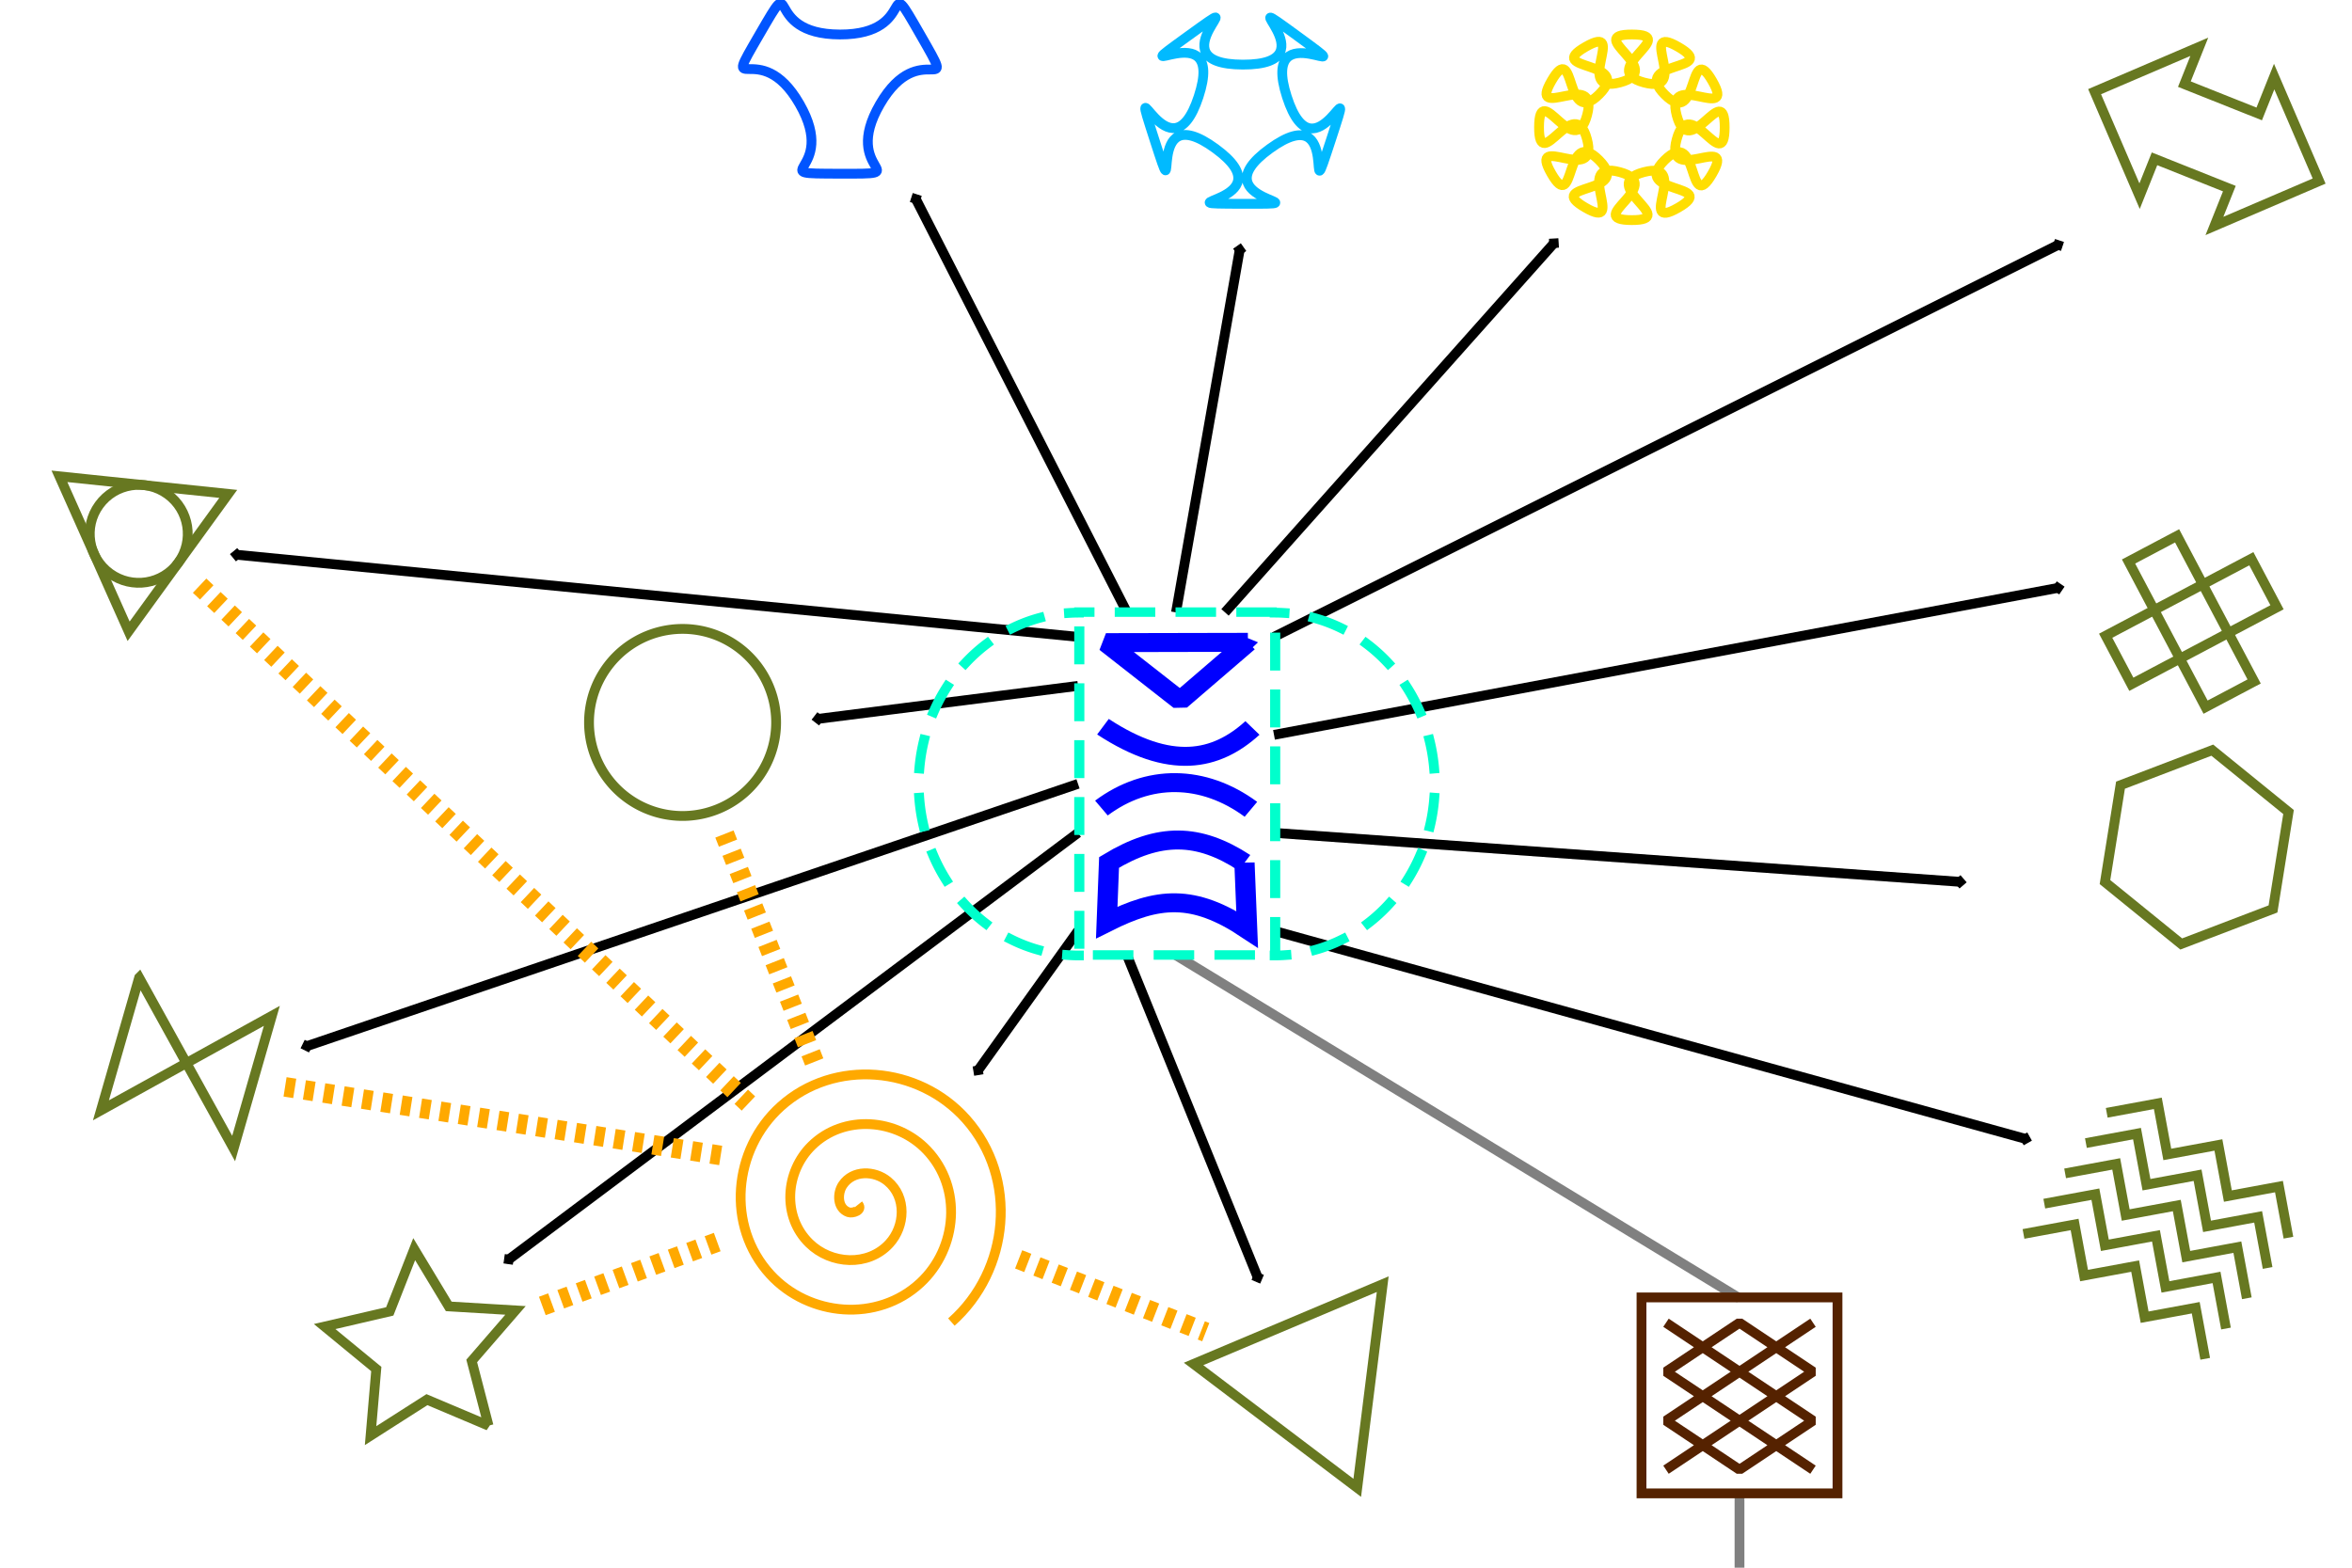 <?xml version="1.0" encoding="UTF-8" standalone="no"?>
<!-- Created with Inkscape (http://www.inkscape.org/) -->

<svg
   xmlns:dc="http://purl.org/dc/elements/1.1/"
   xmlns:cc="http://creativecommons.org/ns#"
   xmlns:rdf="http://www.w3.org/1999/02/22-rdf-syntax-ns#"
   xmlns:svg="http://www.w3.org/2000/svg"
   xmlns="http://www.w3.org/2000/svg"
   xmlns:sodipodi="http://sodipodi.sourceforge.net/DTD/sodipodi-0.dtd"
   xmlns:inkscape="http://www.inkscape.org/namespaces/inkscape"
   width="480"
   height="320"
   id="svg2"
   version="1.1"
   inkscape:version="0.47 r22583"
   sodipodi:docname="itnas073.svg"
   inkscape:export-xdpi="90"
   inkscape:export-ydpi="90"
   inkscape:export-filename="itnas073.png">
  <defs
     id="defs4">
    <marker
       inkscape:stockid="DiamondM"
       orient="auto"
       refY="0.0"
       refX="0.0"
       id="DiamondM"
       style="overflow:visible">
      <path
         id="path3941"
         d="M 0,-7.071 L -7.071,0 L 0,7.071 L 7.071,0 L 0,-7.071 z "
         style="fill-rule:evenodd;stroke:#000000;stroke-width:1.0pt;marker-start:none"
         transform="scale(0.4)" />
    </marker>
  </defs>
  <sodipodi:namedview
     id="base"
     pagecolor="#ffffff"
     bordercolor="#666666"
     borderopacity="1.0"
     inkscape:pageopacity="1"
     inkscape:pageshadow="2"
     inkscape:zoom="2"
     inkscape:cx="299.3674"
     inkscape:cy="153.18574"
     inkscape:document-units="px"
     inkscape:current-layer="layer1"
     showgrid="false"
     inkscape:snap-nodes="true"
     inkscape:snap-global="true"
     inkscape:snap-grids="false"
     showguides="true"
     inkscape:window-width="1280"
     inkscape:window-height="774"
     inkscape:window-x="-4"
     inkscape:window-y="-4"
     inkscape:window-maximized="1"
     inkscape:snap-to-guides="false"
     inkscape:object-nodes="true"
     inkscape:object-paths="true">
    <inkscape:grid
       empspacing="5"
       visible="true"
       enabled="true"
       snapvisiblegridlinesonly="true"
       type="xygrid"
       id="grid2816" />
  </sodipodi:namedview>
  <g
     inkscape:label="Layer 1"
     inkscape:groupmode="layer"
     id="layer1"
     transform="translate(0,0)">
    <path
       style="color:#000000;fill:none;stroke:#808080;stroke-width:2;stroke-linecap:butt;stroke-linejoin:miter;stroke-miterlimit:4;stroke-opacity:1;stroke-dasharray:none;stroke-dashoffset:0;marker:none;visibility:visible;display:inline;overflow:visible;enable-background:accumulate"
       d="m 355,305 0,70"
       id="path3658-7" />
    <path
       style="fill:none;stroke:#808080;stroke-width:2;stroke-linecap:butt;stroke-linejoin:miter;stroke-opacity:1;color:#000000;stroke-miterlimit:4;stroke-dasharray:none;stroke-dashoffset:0;marker:none;visibility:visible;display:inline;overflow:visible;enable-background:accumulate"
       d="m 240,195 115,70"
       id="path3658"
       sodipodi:nodetypes="cc" />
    <rect
       style="color:#000000;fill:none;stroke:#552200;stroke-width:2;stroke-linecap:butt;stroke-linejoin:miter;stroke-miterlimit:4;stroke-opacity:1;stroke-dasharray:none;stroke-dashoffset:0;marker:none;visibility:visible;display:inline;overflow:visible;enable-background:accumulate"
       id="rect3325"
       width="40"
       height="40"
       x="335"
       y="264.832" />
    <path
       id="path4333-9-8-2"
       style="fill:none;stroke:#552200;stroke-width:2;stroke-linecap:butt;stroke-linejoin:bevel;stroke-miterlimit:4;stroke-opacity:1;stroke-dasharray:none"
       d="m 370,270 -15,10 15,10 -15,10 -15,-10 15,-10 -15,-10 m 30,30 -15,-10 15,-10 -15,-10 -15,10 15,10 -15,10"
       sodipodi:nodetypes="cccccccccccccc" />
    <path
       style="fill:none;stroke:#000000;stroke-width:2;stroke-linecap:butt;stroke-linejoin:miter;stroke-opacity:1;stroke-miterlimit:4;stroke-dasharray:none;marker-end:url(#DiamondM)"
       d="m 220,190 -20.395,28.482"
       id="path3690"
       sodipodi:nodetypes="cc" />
    <path
       style="fill:none;stroke:#000000;stroke-width:2;stroke-linecap:butt;stroke-linejoin:miter;stroke-opacity:1;stroke-miterlimit:4;stroke-dasharray:none;marker-end:url(#DiamondM)"
       d="M 220,130 48.284,113.238"
       id="path3692"
       sodipodi:nodetypes="cc" />
    <path
       style="fill:none;stroke:#000000;stroke-width:2;stroke-linecap:butt;stroke-linejoin:miter;stroke-opacity:1;stroke-miterlimit:4;stroke-dasharray:none;marker-end:url(#DiamondM)"
       d="M 260,130 420,50"
       id="path3694"
       sodipodi:nodetypes="cc" />
    <path
       style="fill:none;stroke:#000000;stroke-width:2;stroke-linecap:butt;stroke-linejoin:miter;stroke-opacity:1;stroke-miterlimit:4;stroke-dasharray:none;marker-end:url(#DiamondM)"
       d="M 260,150 420,120"
       id="path3696"
       sodipodi:nodetypes="cc" />
    <path
       style="fill:none;stroke:#000000;stroke-width:2;stroke-linecap:butt;stroke-linejoin:miter;stroke-opacity:1;stroke-miterlimit:4;stroke-dasharray:none;marker-end:url(#DiamondM)"
       d="m 260,190 153.366,42.467"
       id="path3698"
       sodipodi:nodetypes="cc" />
    <path
       style="fill:none;stroke:#000000;stroke-width:2;stroke-linecap:butt;stroke-linejoin:miter;stroke-opacity:1;stroke-miterlimit:4;stroke-dasharray:none;marker-end:url(#DiamondM)"
       d="m 260,170 140,10"
       id="path3700"
       sodipodi:nodetypes="cc" />
    <path
       style="fill:none;stroke:#000000;stroke-width:2;stroke-linecap:butt;stroke-linejoin:miter;stroke-opacity:1;stroke-miterlimit:4;stroke-dasharray:none;marker-end:url(#DiamondM)"
       d="M 220,170 103.841,257.075"
       id="path3702"
       sodipodi:nodetypes="cc" />
    <path
       style="fill:none;stroke:#000000;stroke-width:2;stroke-linecap:butt;stroke-linejoin:miter;stroke-opacity:1;stroke-miterlimit:4;stroke-dasharray:none;marker-end:url(#DiamondM)"
       d="M 220,160 62.627,213.539"
       id="path3704"
       sodipodi:nodetypes="cc" />
    <path
       style="fill:none;stroke:#000000;stroke-width:2;stroke-linecap:butt;stroke-linejoin:miter;stroke-opacity:1;stroke-miterlimit:4;stroke-dasharray:none;marker-end:url(#DiamondM)"
       d="m 220,140 -53.014,6.731"
       id="path3706"
       sodipodi:nodetypes="cc" />
    <path
       style="fill:none;stroke:#000000;stroke-width:2;stroke-linecap:butt;stroke-linejoin:miter;stroke-opacity:1;stroke-miterlimit:4;stroke-dasharray:none;marker-end:url(#DiamondM)"
       d="M 230,125 186.899,40.607"
       id="path3708"
       sodipodi:nodetypes="cc" />
    <path
       style="fill:none;stroke:#000000;stroke-width:2;stroke-linecap:butt;stroke-linejoin:miter;stroke-opacity:1;stroke-miterlimit:4;stroke-dasharray:none;marker-end:url(#DiamondM)"
       d="M 240,125 253,51"
       id="path3710"
       sodipodi:nodetypes="cc" />
    <path
       style="fill:none;stroke:#000000;stroke-width:2;stroke-linecap:butt;stroke-linejoin:miter;stroke-opacity:1;stroke-miterlimit:4;stroke-dasharray:none;marker-end:url(#DiamondM)"
       d="M 250,125 317.13,49.648"
       id="path3712"
       sodipodi:nodetypes="cc" />
    <path
       style="fill:none;stroke:#000000;stroke-width:2;stroke-linecap:butt;stroke-linejoin:miter;stroke-opacity:1;stroke-miterlimit:4;stroke-dasharray:none;marker-end:url(#DiamondM)"
       d="m 230,195 26.673,65.745"
       id="path3714"
       sodipodi:nodetypes="cc" />
    <g
       id="g3061"
       transform="matrix(1.047,0,0,0.98,-134.359,-244.07)">
      <g
         transform="matrix(0,1,-1,0,1184.628,249.448)"
         id="g2965-4">
        <path
           sodipodi:nodetypes="cccc"
           id="rect10452-0-5"
           d="m 133.393,813.061 c 0,0 0.063,27.659 0.063,27.659 l 12.075,-14.444 -12.139,-13.215 z"
           style="fill:none;stroke:#0000ff;stroke-width:3.949;stroke-linecap:butt;stroke-linejoin:bevel;stroke-miterlimit:4;stroke-opacity:1;stroke-dasharray:none" />
        <path
           style="fill:none;stroke:#0000ff;stroke-width:3.949;stroke-linecap:butt;stroke-linejoin:miter;stroke-miterlimit:4;stroke-opacity:1;stroke-dasharray:none"
           d="m 151.228,812.172 c 6.892,7.099 8.914,16.023 -0.263,29.139"
           id="rect10452-1-7-5"
           sodipodi:nodetypes="cc" />
        <path
           style="fill:none;stroke:#0000ff;stroke-width:3.949;stroke-linecap:butt;stroke-linejoin:miter;stroke-miterlimit:4;stroke-opacity:1;stroke-dasharray:none"
           d="m 168.172,812.471 c -7.298,9.267 -7.433,20.146 -0.263,29.139"
           id="rect10452-1-4-4-1"
           sodipodi:nodetypes="cc" />
        <path
           sodipodi:nodetypes="ccccc"
           d="m 179.311,813.728 13.844,-0.523 c -7.489,10.551 -6.729,17.422 -1.405,27.371 l -12.512,-0.455 c -6.32,-9.779 -6.161,-17.429 0.074,-26.393 z"
           style="fill:none;stroke:#0000ff;stroke-width:3.949;stroke-linecap:butt;stroke-linejoin:miter;stroke-miterlimit:4;stroke-opacity:1;stroke-dasharray:none"
           id="rect10452-1-8-0-7" />
      </g>
      <rect
         y="376.545"
         x="338.704"
         height="71.418"
         width="38.184"
         id="rect2850"
         style="color:#000000;fill:none;stroke:#00ffcc;stroke-width:1.975;stroke-linecap:square;stroke-linejoin:miter;stroke-miterlimit:4;stroke-opacity:1;stroke-dasharray:5.924,5.924;stroke-dashoffset:3.949;marker:none;visibility:visible;display:inline;overflow:visible;enable-background:accumulate" />
    </g>
    <path
       sodipodi:type="star"
       style="color:#000000;fill:none;stroke:#677821;stroke-width:2;stroke-linecap:butt;stroke-linejoin:miter;stroke-miterlimit:4;stroke-opacity:1;stroke-dasharray:none;stroke-dashoffset:0;marker:none;visibility:visible;display:inline;overflow:visible;enable-background:accumulate"
       id="path3718"
       sodipodi:sides="5"
       sodipodi:cx="70"
       sodipodi:cy="180"
       sodipodi:r1="20.551735"
       sodipodi:r2="10.275868"
       sodipodi:arg1="0.85808005"
       sodipodi:arg2="1.4863986"
       inkscape:flatsided="false"
       inkscape:rounded="0"
       inkscape:randomized="0"
       d="m 83.439,195.549 -12.572,-5.31 -11.502,7.347 1.165,-13.598 -10.541,-8.669 13.292,-3.094 4.987,-12.704 7.05,11.686 13.623,0.817 -8.935,10.316 3.433,13.209 z"
       transform="translate(16.263,95.459)" />
    <path
       sodipodi:type="star"
       style="color:#000000;fill:none;stroke:#677821;stroke-width:1.787;stroke-linecap:butt;stroke-linejoin:miter;stroke-miterlimit:4;stroke-opacity:1;stroke-dasharray:none;stroke-dashoffset:0;marker:none;visibility:visible;display:inline;overflow:visible;enable-background:accumulate"
       id="path3720"
       sodipodi:sides="6"
       sodipodi:cx="324.56201"
       sodipodi:cy="20.186726"
       sodipodi:r1="17.902514"
       sodipodi:r2="8.9512577"
       sodipodi:arg1="1.7294516"
       sodipodi:arg2="2.2530504"
       inkscape:flatsided="true"
       inkscape:rounded="0"
       inkscape:randomized="0"
       d="M 321.734,37.864 307.838,26.576 310.667,8.898 327.39,2.509 341.286,13.797 338.457,31.475 321.734,37.864 z"
       transform="matrix(1.12,0,0,1.119,84.807,150.315)" />
    <path
       sodipodi:type="star"
       style="fill:none;stroke:#ffde01;stroke-width:10.85;stroke-linecap:butt;stroke-linejoin:bevel;stroke-miterlimit:4;stroke-opacity:1;stroke-dasharray:none"
       id="path10549"
       sodipodi:sides="12"
       sodipodi:cx="40"
       sodipodi:cy="132"
       sodipodi:r1="102.95278"
       sodipodi:r2="51.476391"
       sodipodi:arg1="1.5732065"
       sodipodi:arg2="1.8350059"
       inkscape:flatsided="false"
       inkscape:rounded="1"
       inkscape:randomized="0"
       d="M 39.752,234.952 C -15.12,234.82 79.525,196.02 26.557,181.69 -26.411,167.36 35.763,248.586 -11.691,221.035 -59.146,193.485 42.22,207.206 3.513,168.311 -35.194,129.417 -21.962,230.848 -49.284,183.261 -76.605,135.674 4.32,198.24 -9.754,145.203 -23.829,92.166 -63.085,186.624 -62.952,131.752 -62.82,76.88 -24.02,171.525 -9.69,118.557 4.64,65.589 -76.586,127.763 -49.035,80.309 -21.485,32.854 -35.206,134.22 3.689,95.513 42.583,56.806 -58.848,70.038 -11.261,42.716 36.326,15.395 -26.24,96.32 26.797,82.246 79.834,68.171 -14.624,28.915 40.248,29.048 95.12,29.18 0.475,67.98 53.443,82.31 106.411,96.64 44.237,15.414 91.691,42.965 139.146,70.515 37.78,56.794 76.487,95.689 115.194,134.583 101.962,33.152 129.284,80.739 156.605,128.326 75.68,65.76 89.754,118.797 c 14.074,53.037 53.33,-41.421 53.198,13.451 -0.132,54.872 -38.933,-39.774 -53.262,13.195 -14.33,52.968 66.896,-9.206 39.345,38.248 -27.551,47.455 -13.83,-53.911 -52.724,-15.204 -38.894,38.707 62.537,25.475 14.95,52.797 -47.587,27.322 14.979,-53.603 -38.058,-39.529 -53.037,14.074 41.421,53.33 -13.451,53.198 z"
       transform="matrix(0.184,0,0,0.184,325.672,1.697)" />
    <path
       sodipodi:type="star"
       style="fill:none;stroke:#0155ff;stroke-width:10.85;stroke-linecap:butt;stroke-linejoin:bevel;stroke-miterlimit:4;stroke-opacity:1;stroke-dasharray:none"
       id="path10549-5"
       sodipodi:sides="3"
       sodipodi:cx="40"
       sodipodi:cy="132"
       sodipodi:r1="102.95278"
       sodipodi:r2="51.476391"
       sodipodi:arg1="1.5732065"
       sodipodi:arg2="2.6204041"
       inkscape:flatsided="false"
       inkscape:rounded="1"
       inkscape:randomized="0"
       d="m 39.752,234.952 c -89.159,-0.215 0,0 -44.394,-77.322 -44.394,-77.322 -89.159,-0.215 -44.394,-77.322 44.766,-77.107 0,0 89.159,0.215 89.159,0.215 44.766,-77.107 89.159,0.215 44.394,77.322 0,0 -44.766,77.107 -44.766,77.107 44.394,77.322 -44.766,77.107 z"
       transform="matrix(0.184,0,0,0.184,164.034,-7.776)" />
    <path
       sodipodi:type="star"
       style="fill:none;stroke:#01baff;stroke-width:10.85;stroke-linecap:butt;stroke-linejoin:bevel;stroke-miterlimit:4;stroke-opacity:1;stroke-dasharray:none"
       id="path10549-5-8"
       sodipodi:sides="5"
       sodipodi:cx="40"
       sodipodi:cy="132"
       sodipodi:r1="102.95278"
       sodipodi:r2="51.476391"
       sodipodi:arg1="1.5732065"
       sodipodi:arg2="2.201525"
       inkscape:flatsided="false"
       inkscape:rounded="1.5"
       inkscape:randomized="0"
       d="M 39.752,234.952 C -62.799,234.705 92.463,234.05 9.643,173.572 -73.177,113.094 -26.535,261.186 -57.99,163.578 -89.445,65.97 -40.843,213.43 -8.918,115.975 23.007,18.52 -103.424,108.642 -20.313,48.564 62.797,-11.514 -62.427,80.277 40.124,80.524 142.675,80.771 17.895,-11.622 100.715,48.856 183.535,109.333 57.54,18.603 88.995,116.211 c 31.455,97.608 80.767,-49.616 48.842,47.839 -31.925,97.455 15.43,-50.41 -67.68,9.668 -83.111,60.078 72.146,61.482 -30.405,61.234 z"
       transform="matrix(0.184,0,0,0.184,246.255,-1.628)" />
    <path
       sodipodi:type="arc"
       style="color:#000000;fill:none;stroke:#677821;stroke-width:2;stroke-linecap:butt;stroke-linejoin:miter;stroke-miterlimit:4;stroke-opacity:1;stroke-dasharray:none;stroke-dashoffset:0;marker:none;visibility:visible;display:inline;overflow:visible;enable-background:accumulate"
       id="path3739"
       sodipodi:cx="39.59798"
       sodipodi:cy="69.684196"
       sodipodi:rx="19.091883"
       sodipodi:ry="19.091883"
       d="m 58.69,69.684 a 19.092,19.092 0 1 1 -38.184,0 19.092,19.092 0 1 1 38.184,0 z"
       transform="translate(99.702,77.782)" />
    <g
       id="g3783"
       transform="matrix(0.991,-0.524,0.524,0.991,-59.283,236.166)"
       style="stroke-width:2;stroke-miterlimit:4;stroke-dasharray:none;stroke:#677821;stroke-opacity:1">
      <rect
         y="110"
         x="440"
         height="30"
         width="10"
         id="rect3760"
         style="color:#000000;fill:none;stroke:#677821;stroke-width:1.785;stroke-linecap:butt;stroke-linejoin:miter;stroke-miterlimit:4;stroke-opacity:1;stroke-dasharray:none;stroke-dashoffset:0;marker:none;visibility:visible;display:inline;overflow:visible;enable-background:accumulate" />
      <rect
         y="120"
         x="430"
         height="10"
         width="30"
         id="rect3762"
         style="color:#000000;fill:none;stroke:#677821;stroke-width:1.785;stroke-linecap:butt;stroke-linejoin:miter;stroke-miterlimit:4;stroke-opacity:1;stroke-dasharray:none;stroke-dashoffset:0;marker:none;visibility:visible;display:inline;overflow:visible;enable-background:accumulate" />
    </g>
    <path
       sodipodi:type="star"
       style="color:#000000;fill:none;stroke:#677821;stroke-width:2;stroke-linecap:butt;stroke-linejoin:miter;stroke-miterlimit:4;stroke-opacity:1;stroke-dasharray:none;stroke-dashoffset:0;marker:none;visibility:visible;display:inline;overflow:visible;enable-background:accumulate"
       id="path3764"
       sodipodi:sides="3"
       sodipodi:cx="150"
       sodipodi:cy="280"
       sodipodi:r1="24.186773"
       sodipodi:r2="14.142136"
       sodipodi:arg1="-0.124355"
       sodipodi:arg2="0.9228425"
       inkscape:flatsided="true"
       inkscape:rounded="0"
       inkscape:randomized="0"
       d="M 174,277 140.598,302.285 135.402,260.715 174,277 z"
       transform="matrix(-1,0,0,1,417.589,1.414)" />
    <path
       sodipodi:type="arc"
       style="color:#000000;fill:none;stroke:#00ffcc;stroke-width:1.412;stroke-linecap:square;stroke-linejoin:miter;stroke-miterlimit:4;stroke-opacity:1;stroke-dasharray:4.237,4.237;stroke-dashoffset:2.824;marker:none;visibility:visible;display:inline;overflow:visible;enable-background:accumulate"
       id="path10521-4"
       sodipodi:cx="89.272232"
       sodipodi:cy="73.573288"
       sodipodi:rx="24.902489"
       sodipodi:ry="22.902489"
       d="m 114.175,73.573 a 24.902,22.902 0 1 1 -49.805,-1e-6"
       transform="matrix(0,-1.405,1.427,0,155.147,285.471)"
       sodipodi:start="0"
       sodipodi:end="3.1415927"
       sodipodi:open="true" />
    <path
       sodipodi:type="spiral"
       style="fill:none;stroke:#ffa900;stroke-width:2;stroke-linecap:butt;stroke-linejoin:miter;stroke-miterlimit:4;stroke-opacity:1;stroke-dasharray:none"
       id="path3775"
       sodipodi:cx="62.5"
       sodipodi:cy="257.5"
       sodipodi:expansion="1"
       sodipodi:revolution="3"
       sodipodi:radius="30.610456"
       sodipodi:argument="-17.948399"
       sodipodi:t0="0"
       d="m 62.5,257.5 c 0.953,1.203 -1.152,1.878 -2,1.583 -2.298,-0.798 -2.326,-3.863 -1.167,-5.583 2.073,-3.077 6.513,-2.949 9.167,-0.75 3.894,3.227 3.595,9.201 0.333,12.75 -4.348,4.73 -11.902,4.252 -16.333,-0.083 -5.576,-5.456 -4.914,-14.61 0.5,-19.917 6.557,-6.427 17.322,-5.579 23.5,0.917 7.281,7.655 6.246,20.036 -1.333,27.083 -8.751,8.137 -22.751,6.915 -30.667,-1.75 -8.994,-9.845 -7.584,-25.468 2.167,-34.25 10.939,-9.853 28.185,-8.254 37.833,2.583 10.712,12.031 8.924,30.903 -3,41.417"
       transform="translate(112.658,-11.642)" />
    <path
       style="fill:none;stroke:#677821;stroke-width:2;stroke-linecap:butt;stroke-linejoin:miter;stroke-miterlimit:4;stroke-opacity:1;stroke-dasharray:none"
       d="m 448.838,9.55 -21.369,9.162 9.18,21.329 3.047,-7.623 15.274,6.083 -3.047,7.623 21.369,-9.162 -9.18,-21.329 -3.047,7.623 -15.274,-6.083 3.047,-7.623 z"
       id="path3781" />
    <path
       style="fill:none;stroke:#677821;stroke-width:2;stroke-linecap:butt;stroke-linejoin:miter;stroke-miterlimit:4;stroke-opacity:1;stroke-dasharray:none"
       d="m 28.396,199.56 -7.797,27.081 34.879,-19.284 -7.797,27.081 -19.284,-34.879 z"
       id="path3795" />
    <g
       id="g3827"
       transform="matrix(1.619,1.174,-1.174,1.619,-61.531,-5.594)"
       style="stroke:#677821;stroke-opacity:1">
      <path
         d="m 75,20 c 0,2.761 -2.239,5 -5,5 -2.761,0 -5,-2.239 -5,-5 0,-2.761 2.239,-5 5,-5 2.761,0 5,2.239 5,5 z"
         sodipodi:ry="5"
         sodipodi:rx="5"
         sodipodi:cy="20"
         sodipodi:cx="70"
         id="path3797"
         style="color:#000000;fill:none;stroke:#677821;stroke-width:1;stroke-linecap:butt;stroke-linejoin:miter;stroke-miterlimit:4;stroke-opacity:1;stroke-dasharray:none;stroke-dashoffset:0;marker:none;visibility:visible;display:inline;overflow:visible;enable-background:accumulate"
         sodipodi:type="arc" />
      <path
         d="M 60,20 75,11.34 75,28.66 60,20 z"
         inkscape:randomized="0"
         inkscape:rounded="0"
         inkscape:flatsided="true"
         sodipodi:arg2="4.1887902"
         sodipodi:arg1="3.1415927"
         sodipodi:r2="5"
         sodipodi:r1="10"
         sodipodi:cy="20"
         sodipodi:cx="70"
         sodipodi:sides="3"
         id="path3825"
         style="color:#000000;fill:none;stroke:#677821;stroke-width:1;stroke-linecap:butt;stroke-linejoin:miter;stroke-miterlimit:4;stroke-opacity:1;stroke-dasharray:none;stroke-dashoffset:0;marker:none;visibility:visible;display:inline;overflow:visible;enable-background:accumulate"
         sodipodi:type="star" />
    </g>
    <path
       id="path3843"
       style="fill:none;stroke:#677821;stroke-width:2;stroke-linecap:butt;stroke-linejoin:miter;stroke-miterlimit:4;stroke-opacity:1;stroke-dasharray:none"
       d="m 412.958,251.873 10.429,-1.932 1.932,10.429 10.429,-1.932 1.932,10.429 10.429,-1.932 1.932,10.429 m -28.587,-37.852 10.429,-1.932 1.932,10.429 10.429,-1.932 1.932,10.429 10.429,-1.932 1.932,10.429 m -41.333,-19.31 10.429,-1.932 1.932,10.429 10.429,-1.932 1.932,10.429 10.429,-1.932 1.932,10.429 m -24.339,-44.033 10.429,-1.932 1.932,10.429 10.429,-1.932 1.932,10.429 10.429,-1.932 1.932,10.429 m -41.333,-19.31 10.429,-1.932 1.932,10.429 10.429,-1.932 1.932,10.429 10.429,-1.932 1.932,10.429" />
    <path
       style="fill:none;stroke:#ffa900;stroke-width:4;stroke-linecap:butt;stroke-linejoin:miter;stroke-opacity:1;stroke-miterlimit:4;stroke-dasharray:2,2;stroke-dashoffset:0"
       d="m 207.889,257.067 38.184,14.849"
       id="path2859" />
    <path
       style="fill:none;stroke:#ffa900;stroke-width:4;stroke-linecap:butt;stroke-linejoin:miter;stroke-opacity:1;stroke-miterlimit:4;stroke-dasharray:2,2;stroke-dashoffset:0"
       d="m 146.371,253.532 -36.77,13.435"
       id="path2861"
       sodipodi:nodetypes="cc" />
    <path
       style="fill:none;stroke:#ffa900;stroke-width:4;stroke-linecap:butt;stroke-linejoin:miter;stroke-opacity:1;stroke-miterlimit:4;stroke-dasharray:2,2;stroke-dashoffset:0"
       d="M 166.17,216.762 147.785,170.093"
       id="path2863" />
    <path
       style="fill:none;stroke:#ffa900;stroke-width:4;stroke-linecap:butt;stroke-linejoin:miter;stroke-opacity:1;stroke-miterlimit:4;stroke-dasharray:2,2;stroke-dashoffset:0"
       d="M 147.078,235.854 57.276,221.712"
       id="path2865" />
    <path
       style="fill:none;stroke:#ffa900;stroke-width:4;stroke-linecap:butt;stroke-linejoin:miter;stroke-opacity:1;stroke-miterlimit:4;stroke-dasharray:2,2;stroke-dashoffset:0"
       d="M 152.735,225.248 39.598,118.475"
       id="path2867" />
    <path
       sodipodi:open="true"
       sodipodi:end="3.1415927"
       sodipodi:start="0"
       transform="matrix(0,-1.405,-1.427,0,325.164,285.471)"
       d="m 114.175,73.573 a 24.902,22.902 0 1 1 -49.805,-1e-6"
       sodipodi:ry="22.902489"
       sodipodi:rx="24.902489"
       sodipodi:cy="73.573288"
       sodipodi:cx="89.272232"
       id="path3676"
       style="color:#000000;fill:none;stroke:#00ffcc;stroke-width:1.412;stroke-linecap:square;stroke-linejoin:miter;stroke-miterlimit:4;stroke-opacity:1;stroke-dasharray:4.237, 4.237;stroke-dashoffset:2.824;marker:none;visibility:visible;display:inline;overflow:visible;enable-background:accumulate"
       sodipodi:type="arc" />
  </g>
</svg>
